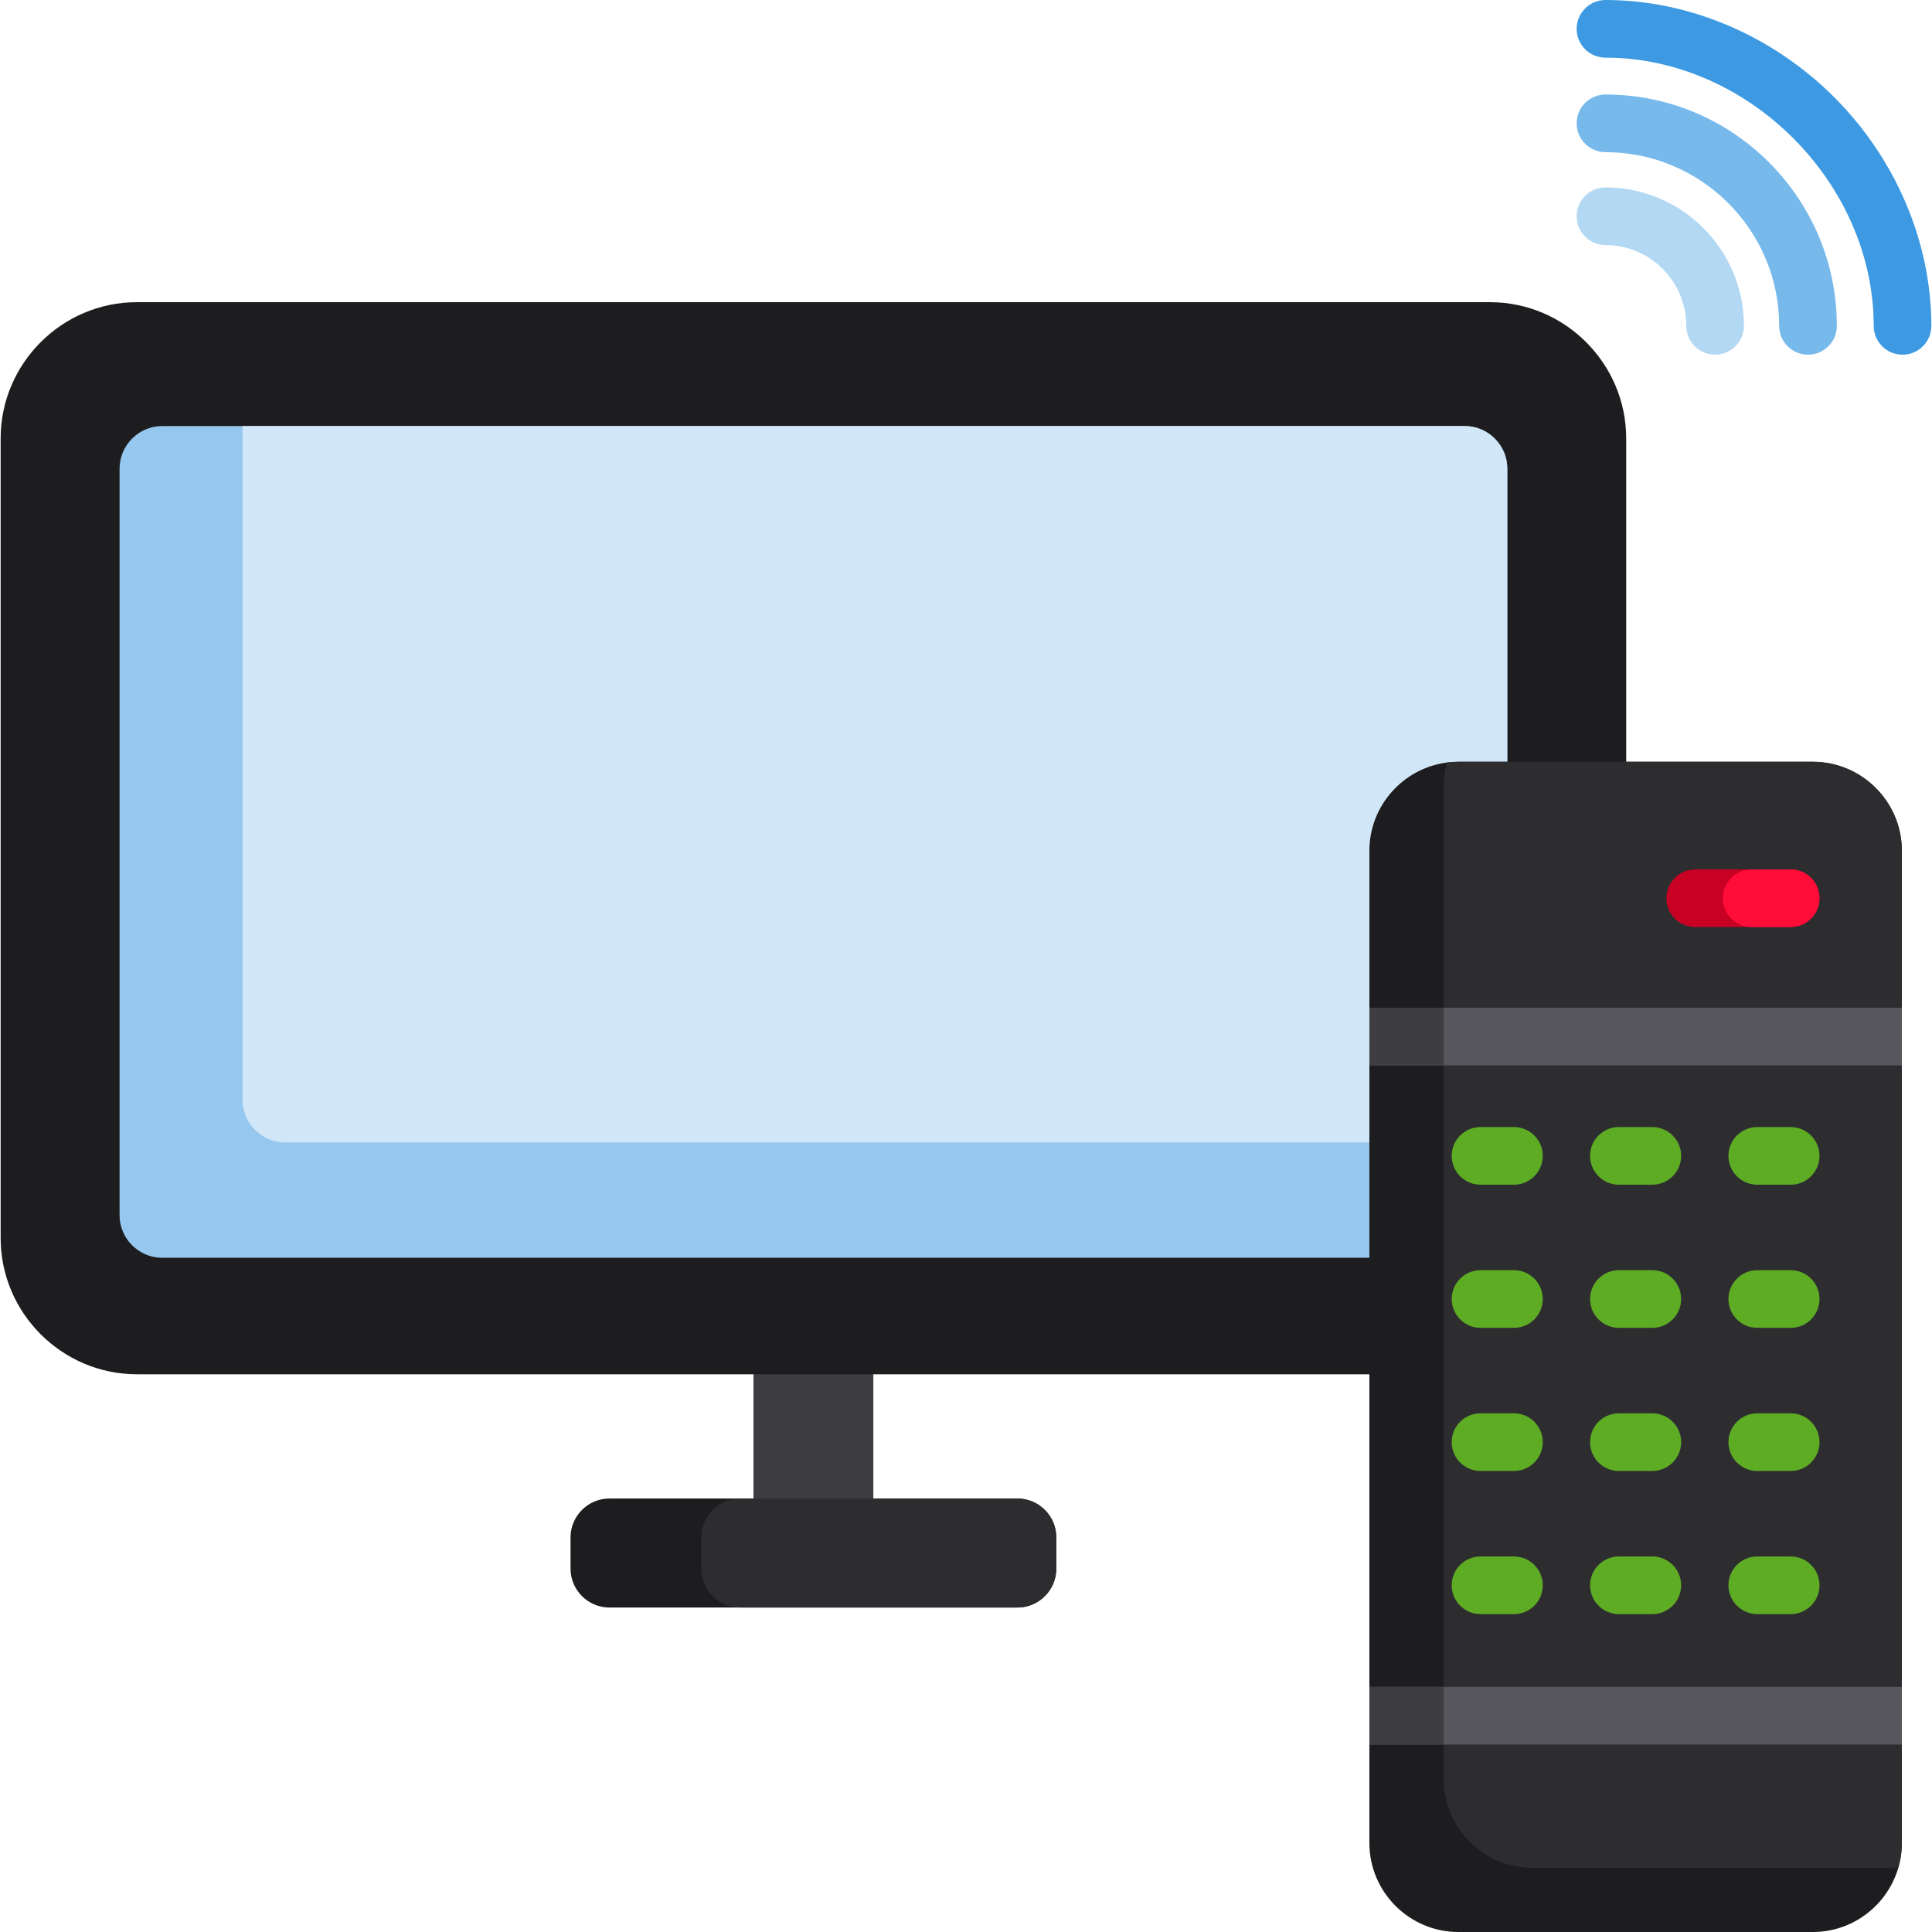 <?xml version="1.0" encoding="iso-8859-1"?>
<!-- Generator: Adobe Illustrator 19.0.0, SVG Export Plug-In . SVG Version: 6.00 Build 0)  -->
<svg version="1.1" id="Capa_1" xmlns="http://www.w3.org/2000/svg" xmlns:xlink="http://www.w3.org/1999/xlink" x="0px" y="0px"
	 viewBox="0 0 512 512" style="enable-background:new 0 0 512 512;" xml:space="preserve">
<rect x="199.682" y="351.293" style="fill:#3E3D42;" width="31.763" height="60.023"/>
<path style="fill:#1D1D1F;" d="M279.929,407.422v8.292c0,5.664-4.635,10.299-10.299,10.299H161.497
	c-5.664,0-10.299-4.635-10.299-10.299v-8.292c0-5.664,4.635-10.299,10.299-10.299H269.63
	C275.294,397.123,279.929,401.758,279.929,407.422z"/>
<path style="fill:#2D2D30;" d="M279.929,407.422v8.292c0,5.664-4.635,10.299-10.299,10.299h-73.498
	c-5.664,0-10.299-4.635-10.299-10.299v-8.292c0-5.664,4.635-10.299,10.299-10.299h73.498
	C275.294,397.123,279.929,401.758,279.929,407.422z"/>
<path style="fill:#B3D8F4;" d="M454.521,93.997c-4.22,0-7.64-3.42-7.64-7.64c0-11.806-9.605-21.41-21.411-21.41
	c-4.22,0-7.64-3.42-7.64-7.64s3.42-7.64,7.64-7.64c20.231,0,36.691,16.459,36.691,36.69
	C462.161,90.577,458.741,93.997,454.521,93.997z"/>
<path style="fill:#3D9AE2;" d="M504.189,93.997c-4.22,0-7.64-3.42-7.64-7.64c0-37.863-33.213-71.077-71.078-71.077
	c-4.22,0-7.64-3.42-7.64-7.64s3.42-7.64,7.64-7.64c22.149,0,44.239,9.387,60.605,25.752c16.365,16.366,25.752,38.456,25.752,60.604
	C511.829,90.577,508.409,93.997,504.189,93.997z"/>
<path style="fill:#78B9EB;" d="M479.139,93.997c-4.22,0-7.64-3.42-7.64-7.64c0-25.379-20.649-46.028-46.029-46.028
	c-4.22,0-7.64-3.42-7.64-7.64s3.42-7.64,7.64-7.64c33.806,0,61.309,27.502,61.309,61.308
	C486.779,90.577,483.36,93.997,479.139,93.997z"/>
<path style="fill:#1D1D1F;" d="M394.857,364.196H36.271c-19.855,0-36.1-16.245-36.1-36.1V116.18c0-19.855,16.245-36.1,36.1-36.1
	h358.585c19.855,0,36.1,16.245,36.1,36.1v211.917C430.958,347.951,414.712,364.196,394.857,364.196z"/>
<path style="fill:#96C8EF;" d="M399.451,124.198v197.838c0,6.204-5.083,11.287-11.287,11.287H42.973
	c-6.214,0-11.287-5.083-11.287-11.287V124.198c0-6.204,5.073-11.287,11.287-11.287h345.191
	C394.368,112.911,399.451,117.994,399.451,124.198z"/>
<path style="fill:#D1E7F8;" d="M399.451,124.198v178.565H75.571c-6.214,0-11.287-5.083-11.287-11.287V112.911h323.88
	C394.368,112.911,399.451,117.994,399.451,124.198z"/>
<path style="fill:#1D1D1F;" d="M504.008,225.455v262.983c0,2.211-0.306,4.35-0.886,6.377C500.321,504.706,491.193,512,480.436,512
	h-93.973c-12.958,0-23.562-10.604-23.562-23.562V225.455c0-11.959,9.015-21.902,20.577-23.379c0.978-0.132,1.976-0.194,2.985-0.194
	h93.973C493.404,201.882,504.008,212.487,504.008,225.455z"/>
<path style="fill:#2D2D30;" d="M504.008,225.455v262.983c0,2.211-0.306,4.35-0.886,6.377c-0.978,0.143-1.976,0.204-2.995,0.204
	h-93.973c-12.958,0-23.562-10.604-23.562-23.562V208.473c0-2.221,0.306-4.36,0.886-6.397c0.978-0.132,1.976-0.194,2.985-0.194
	h93.973C493.404,201.882,504.008,212.487,504.008,225.455z"/>
<path style="fill:#C70024;" d="M482.188,238.036c0,4.228-3.423,7.64-7.64,7.64h-25.294c-4.217,0-7.64-3.413-7.64-7.64
	c0-4.217,3.423-7.64,7.64-7.64h25.294C478.766,230.395,482.188,233.818,482.188,238.036z"/>
<path style="fill:#FF0C38;" d="M482.188,238.036c0,4.228-3.423,7.64-7.64,7.64h-10.35c-4.217,0-7.64-3.413-7.64-7.64
	c0-4.217,3.423-7.64,7.64-7.64h10.35C478.766,230.395,482.188,233.818,482.188,238.036z"/>
<g>
	<path style="fill:#5EAC24;" d="M401.207,313.96h-8.85c-4.22,0-7.64-3.42-7.64-7.64s3.42-7.64,7.64-7.64h8.85
		c4.22,0,7.64,3.42,7.64,7.64S405.428,313.96,401.207,313.96z"/>
	<path style="fill:#5EAC24;" d="M437.879,313.96h-8.851c-4.22,0-7.64-3.42-7.64-7.64s3.42-7.64,7.64-7.64h8.851
		c4.22,0,7.64,3.42,7.64,7.64S442.098,313.96,437.879,313.96z"/>
	<path style="fill:#5EAC24;" d="M474.548,313.96h-8.85c-4.22,0-7.64-3.42-7.64-7.64s3.42-7.64,7.64-7.64h8.85
		c4.22,0,7.64,3.42,7.64,7.64S478.768,313.96,474.548,313.96z"/>
	<path style="fill:#5EAC24;" d="M401.207,351.893h-8.85c-4.22,0-7.64-3.42-7.64-7.64s3.42-7.64,7.64-7.64h8.85
		c4.22,0,7.64,3.42,7.64,7.64S405.428,351.893,401.207,351.893z"/>
	<path style="fill:#5EAC24;" d="M437.879,351.893h-8.851c-4.22,0-7.64-3.42-7.64-7.64s3.42-7.64,7.64-7.64h8.851
		c4.22,0,7.64,3.42,7.64,7.64S442.098,351.893,437.879,351.893z"/>
	<path style="fill:#5EAC24;" d="M474.548,351.893h-8.85c-4.22,0-7.64-3.42-7.64-7.64s3.42-7.64,7.64-7.64h8.85
		c4.22,0,7.64,3.42,7.64,7.64S478.768,351.893,474.548,351.893z"/>
	<path style="fill:#5EAC24;" d="M401.207,389.825h-8.85c-4.22,0-7.64-3.42-7.64-7.64s3.42-7.64,7.64-7.64h8.85
		c4.22,0,7.64,3.42,7.64,7.64S405.428,389.825,401.207,389.825z"/>
	<path style="fill:#5EAC24;" d="M437.879,389.825h-8.851c-4.22,0-7.64-3.42-7.64-7.64s3.42-7.64,7.64-7.64h8.851
		c4.22,0,7.64,3.42,7.64,7.64S442.098,389.825,437.879,389.825z"/>
	<path style="fill:#5EAC24;" d="M474.548,389.825h-8.85c-4.22,0-7.64-3.42-7.64-7.64s3.42-7.64,7.64-7.64h8.85
		c4.22,0,7.64,3.42,7.64,7.64S478.768,389.825,474.548,389.825z"/>
	<path style="fill:#5EAC24;" d="M401.207,427.758h-8.85c-4.22,0-7.64-3.42-7.64-7.64s3.42-7.64,7.64-7.64h8.85
		c4.22,0,7.64,3.42,7.64,7.64S405.428,427.758,401.207,427.758z"/>
	<path style="fill:#5EAC24;" d="M437.879,427.758h-8.851c-4.22,0-7.64-3.42-7.64-7.64s3.42-7.64,7.64-7.64h8.851
		c4.22,0,7.64,3.42,7.64,7.64S442.098,427.758,437.879,427.758z"/>
	<path style="fill:#5EAC24;" d="M474.548,427.758h-8.85c-4.22,0-7.64-3.42-7.64-7.64s3.42-7.64,7.64-7.64h8.85
		c4.22,0,7.64,3.42,7.64,7.64S478.768,427.758,474.548,427.758z"/>
</g>
<g>
	<rect x="362.906" y="267.058" style="fill:#57565C;" width="141.108" height="15.28"/>
	<rect x="362.906" y="447.039" style="fill:#57565C;" width="141.108" height="15.28"/>
</g>
<g>
	<rect x="362.906" y="267.058" style="fill:#3E3D42;" width="19.691" height="15.28"/>
	<rect x="362.906" y="447.039" style="fill:#3E3D42;" width="19.691" height="15.28"/>
</g>
<g>
</g>
<g>
</g>
<g>
</g>
<g>
</g>
<g>
</g>
<g>
</g>
<g>
</g>
<g>
</g>
<g>
</g>
<g>
</g>
<g>
</g>
<g>
</g>
<g>
</g>
<g>
</g>
<g>
</g>
</svg>
